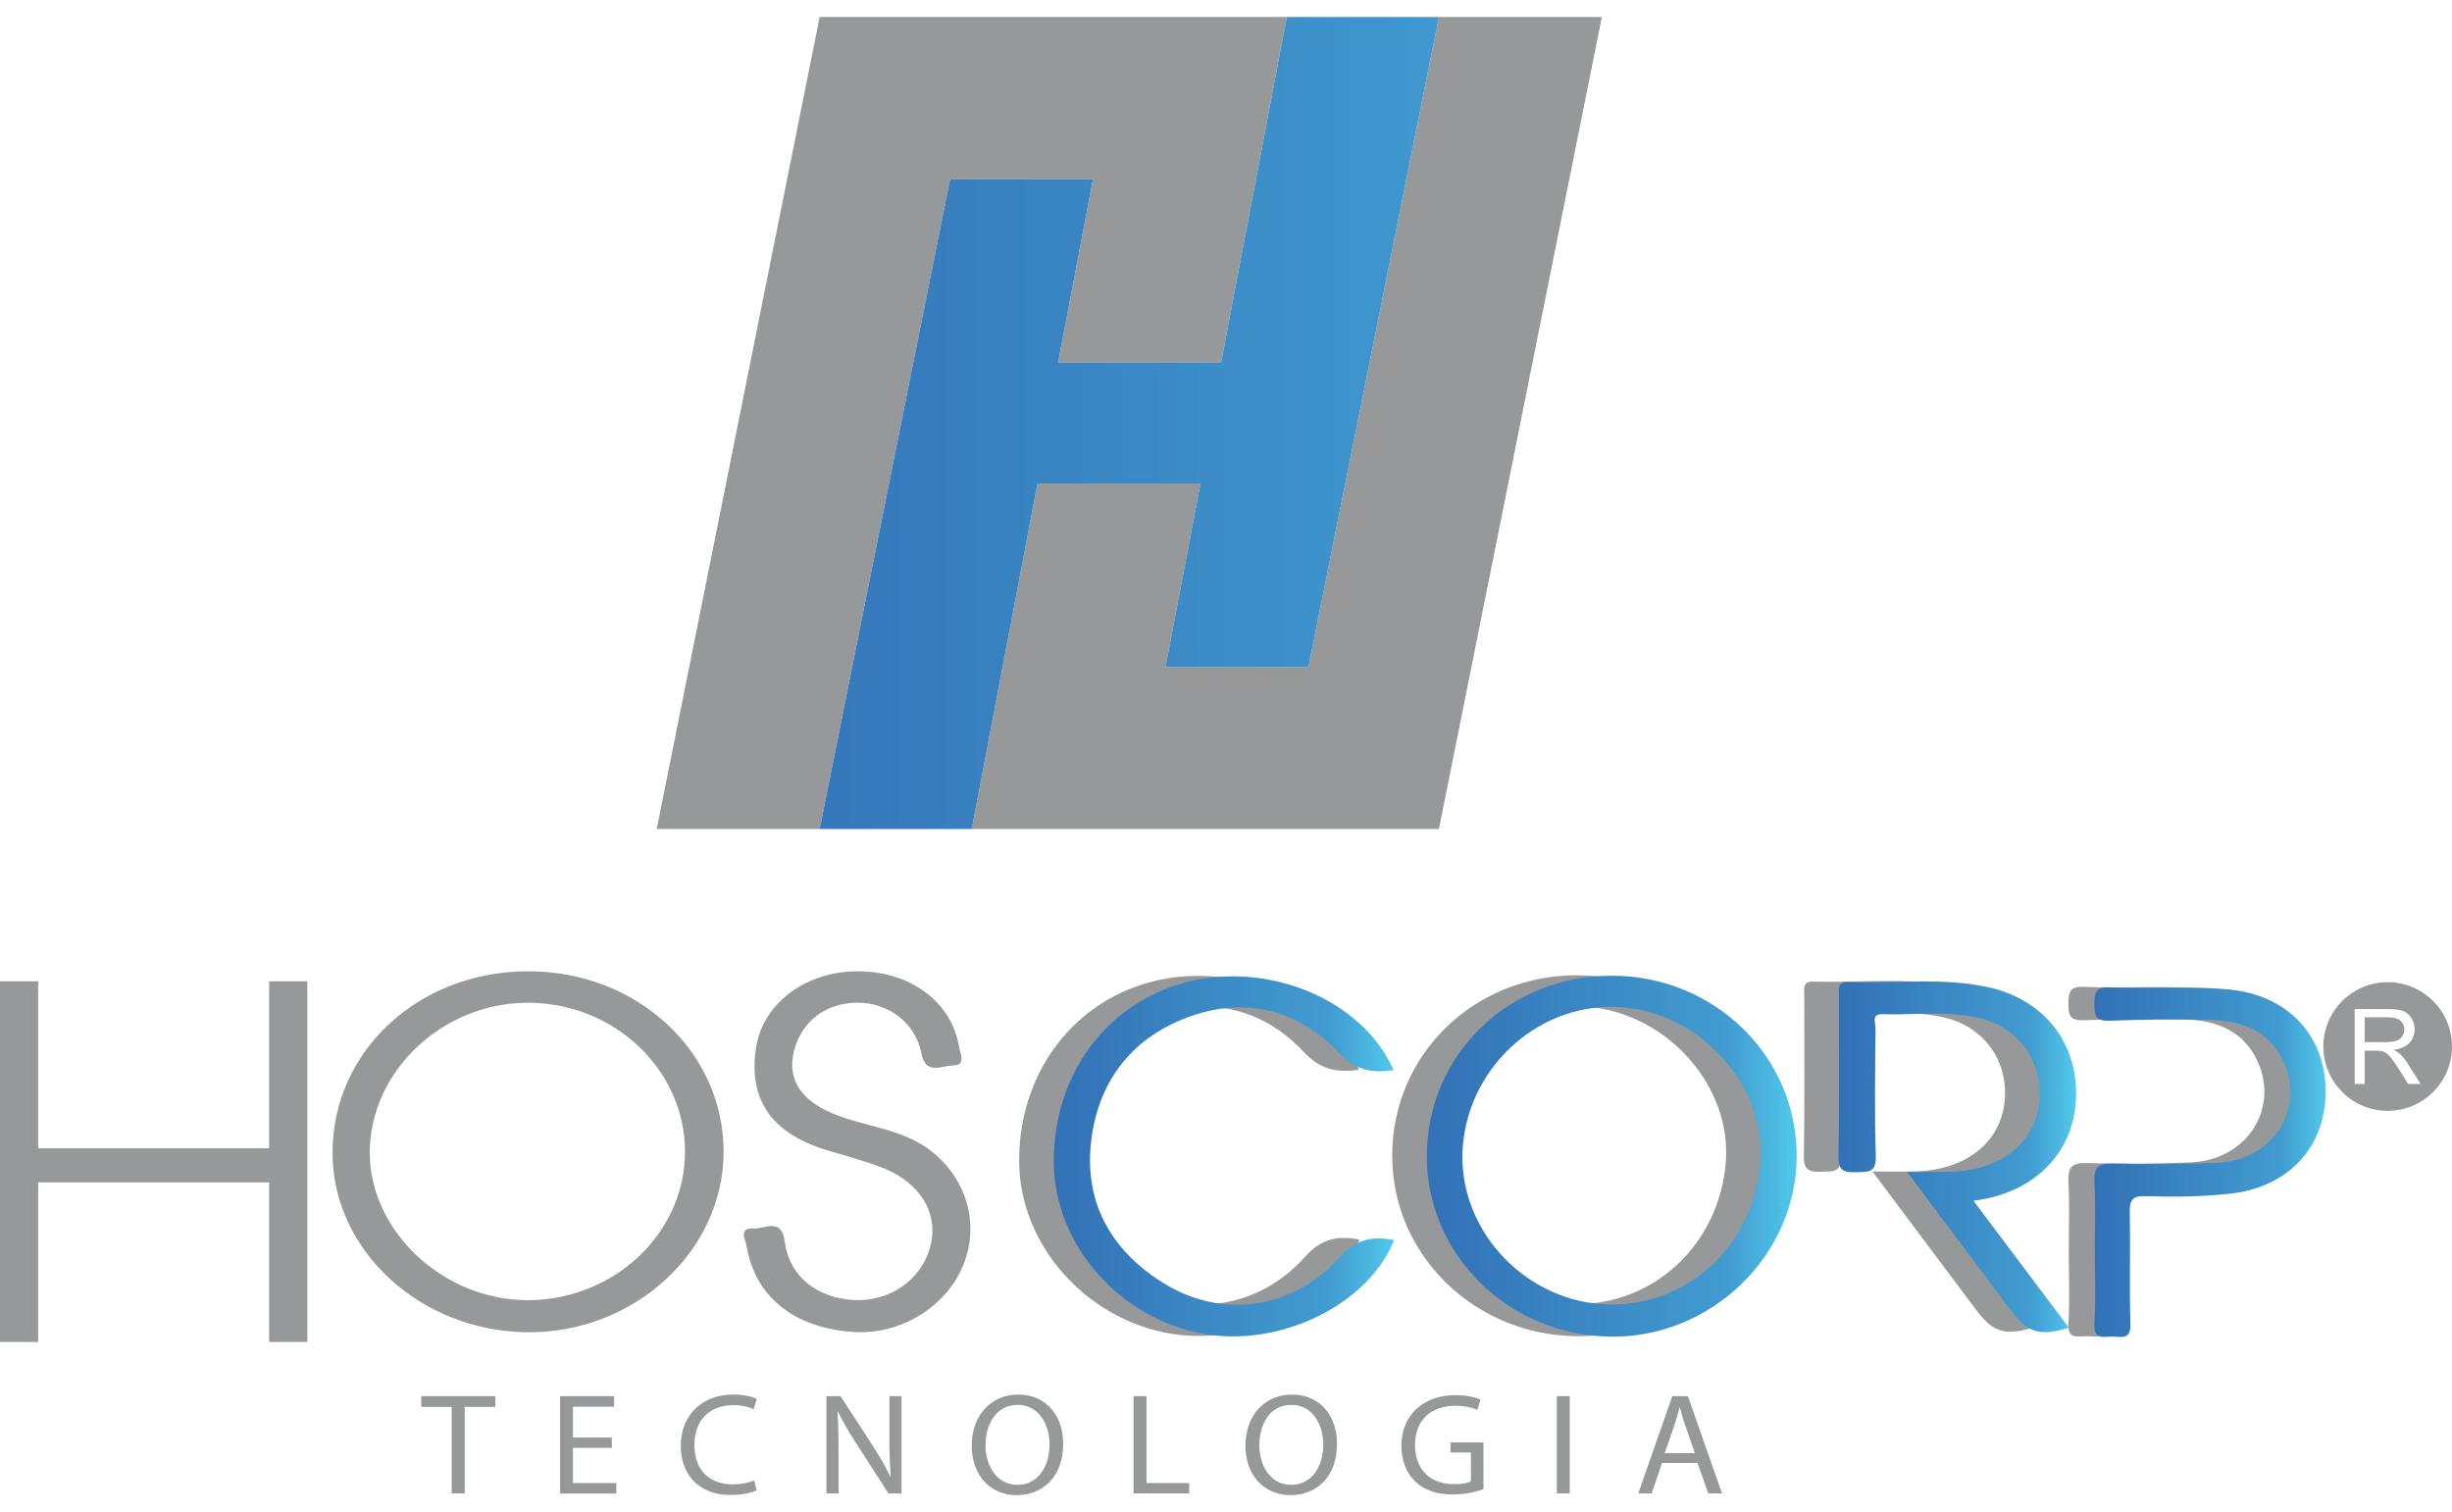 <svg clip-rule="evenodd" fill-rule="evenodd" height="816" image-rendering="optimizeQuality" shape-rendering="geometricPrecision" text-rendering="geometricPrecision" viewBox="4061.62 1273.88 28587.14 17237.74" width="350mm" xmlns="http://www.w3.org/2000/svg" xmlns:xlink="http://www.w3.org/1999/xlink"><linearGradient id="a" gradientUnits="userSpaceOnUse" x1="25515.96" x2="28241.86" y1="14540.21" y2="14540.21"><stop offset="0" stop-color="#3271b6"/><stop offset=".812" stop-color="#419cd0"/><stop offset="1" stop-color="#51c8eb"/></linearGradient><linearGradient id="b" gradientUnits="userSpaceOnUse" x1="16364.51" x2="20315.23" xlink:href="#a" y1="14497.82" y2="14497.82"/><linearGradient id="c" gradientUnits="userSpaceOnUse" x1="28488.74" x2="31174.33" xlink:href="#a" y1="14609.69" y2="14609.69"/><linearGradient id="d" gradientUnits="userSpaceOnUse" x1="13643.57" x2="20820.14" y1="6002.9" y2="6002.9"><stop offset="0" stop-color="#3578bb"/><stop offset="1" stop-color="#3f98cf"/></linearGradient><linearGradient id="e" gradientUnits="userSpaceOnUse" x1="20697.72" x2="25006.19" xlink:href="#a" y1="14551.31" y2="14551.31"/><path d="m9327.77 17482.17h-355.11v-124.74h864.34v124.74h-357.04v1009.9h-152.19zm13120.76-5033.54c-1205.16 0-2154.69 926.46-2155.64 2103.75-.99 1153.27 952.42 2089.33 2142.17 2105.66 1173.48 15.38 2167.18-946.64 2170.07-2102.8 2.9-1166.71-958.17-2105.66-2156.6-2106.61zm-15249.06 4276.69v-1861.58h-2692.85v1861.58h-445v-4205.57h445v1947.08h2692.85v-1947.08h444.96v4205.57zm7699.02-2241.19c-185.49-139.35-405.59-208.53-628.55-269.07-229.69-62.47-465.14-115.32-668.86-240.27-260.46-158.58-353.7-384.42-277.75-661.21 93.21-338.32 381.53-548.79 745.78-544.9 353.66 4.79 666 233.5 734.23 590.05 49.96 263.31 244.12 141.29 368.09 142.24 159.53.95 83.61-142.24 72.07-215.26-85.55-526.67-569.91-884.17-1182.12-883.22-605.44 0-1103.28 372.89-1183.99 884.17-94.19 606.42 171.06 999.49 812.09 1198.42 109.54 33.66 221.05 62.48 331.54 98.04 197.03 62.47 397.9 116.31 568.96 237.38 286.39 201.83 402.66 498.79 312.35 812.1-108.62 376.73-474.77 625.65-887.06 603.53-432.47-24.03-754.41-278.7-805.35-685.24-35.56-283.49-241.23-140.3-364.25-147.99-179.74-11.53-91.3 131.66-78.81 206.62 98.99 592.04 556.47 955.29 1249.36 999.49 543.99 34.61 1079.26-293.12 1276.28-781.33 195.13-482.42 37.5-1019.67-394.01-1343.55zm-4678.43-2081.63c-1282.03 0-2287.3 936.06-2281.52 2125.84 5.75 1134.04 1023.52 2069.15 2268.08 2083.57 1246.47 13.44 2290.2-943.75 2291.15-2102.8.96-1173.44-1008.16-2106.61-2277.71-2106.61zm-3.84 3835.58c-980.27.95-1838.5-796.72-1843.3-1713.59-4.8-949.5 844.76-1756.8 1846.19-1754.89 1005.28.99 1827.92 782.32 1828.87 1735.67.99 949.53-825.53 1730.87-1831.76 1732.81zm19527.51-3628.91c-461.29-44.2-922.58-3.84-1382.92-24.98-172.05-8.67-184.58 64.39-184.58 202.78 0 133.56 23.11 192.19 176.85 186.44 395.01-14.43 790.96-19.22 1185.93-8.64 363.29 9.6 680.44 131.66 842.86 488.17 256.61 565.15-135.5 1155.21-785.18 1178.28-401.7 15.38-805.35 20.18-1207.1 7.69-180.65-5.75-220.06 55.74-212.37 221.05 13.48 263.32 3.85 527.62 3.85 790.93 0 285.43 12.52 571.85-4.84 857.25-10.51 190.32 105.73 149.93 207.61 148.98 98.99-1.94 218.16 48.05 212.41-145.13-13.44-431.52 1.91-863.96-7.69-1295.47-3.84-148.98 29.81-203.77 189.34-197.98 321.94 12.49 642.93 7.69 964.88-25.97 686.19-71.12 1129.24-534.31 1129.24-1192.67.95-657.36-443.05-1126.35-1128.29-1190.73zm-2939.7-33.69c-527.61-106.68-1065.81-35.56-1599.21-52.85-132.61-4.8-107.63 89.36-107.63 166.26-.96 622.76 5.75 1246.47-4.84 1869.27-2.85 172.01 71.16 186.41 207.61 181.61 131.69-3.85 233.54 11.53 226.84-185.49-15.42-497.81-6.74-996.6-2.89-1495.39.95-58.6-51.93-165.28 77.82-161.47 387.31 12.49 779.43-48.05 1160.96 52.88 473.81 125.87 743.86 560.28 660.25 1040.8-77.85 442.1-475.72 731.38-1028.31 744.82-155.71 4.8-310.44.99-502.67.99 423.83 567.02 814.03 1087.9 1205.19 1608.81 200.84 269.06 340.19 312.31 681.39 207.57-365.23-486.3-729.47-970.67-1112.9-1480.04 711.16-88.41 1169.6-557.39 1195.56-1191.68 25.93-656.42-378.67-1169.6-1057.17-1306.09zm-7526.02 3155.14c-549.73 617-1383.91 728.48-2070.13 294.07-607.38-385.37-919.69-947.56-825.54-1672.2 91.3-703.51 499.75-1204.21 1167.7-1434.89 642.94-222.96 1246.5-69.18 1709.7 423.83 197.98 210.5 385.37 246.06 645.83 209.51-346.92-792.87-1390.65-1252.25-2337.26-1045.6-980.3 214.28-1641.51 1085.01-1624.19 2141.22 16.34 948.55 770.75 1803.9 1747.17 1978.81 896.69 159.52 1923.1-344.07 2220.07-1093.69-247.97-48.04-441.15-16.33-633.35 198.94zm3049.42 547.8c-948.55-69.18-1693.41-922.62-1614.56-1849.09 80.71-951.4 922.58-1683.73 1852.89-1612.61 927.42 71.12 1685.68 919.72 1616.54 1808.69-76.91 993.74-895.74 1723.18-1854.87 1653.01zm1111.43 1857.17-121.57 356.48h-156.03l397.26-1134.64h181.86l398.18 1134.64h-160.83l-125.38-356.48zm382.87-114.48-113.91-326.71c-26.81-74.47-44.03-141.5-61.24-207.57h-2.9c-17.25 67.94-37.32 136.8-59.33 205.7l-113.91 328.58zm-1458.76 470.97h-151.23v-1134.64h151.23zm-1006.05-50.26c-66.99 24.2-200.06 62.37-357.96 62.37-177.1 0-321.66-43.74-436.53-149.86-100.47-94.01-162.7-245.74-162.7-422.59 1.91-338.81 240.28-586.42 631.76-586.42 134.97 0 241.19 28.86 290.97 52.14l-36.37 120.08c-62.2-26.98-139.74-48.4-257.5-48.4-284.27 0-469.97 171.28-469.97 456.07 0 287.62 179 457.98 450.82 457.98 98.6 0 166.58-13.02 201.04-30.73v-337.85h-237.38v-118.22h383.82zm-1707.65-528.69c0 390.95-244.08 598.49-541.76 598.49-309.21 0-525.49-232.69-525.49-576.15 0-360.23 230.68-596.66 541.76-596.66 319.72 0 525.49 237.35 525.49 574.32zm-905.51 18.6c0 242.95 134.98 459.84 371.41 459.84 239.29 0 374.26-214.1 374.26-471.91 0-225.28-121.57-460.76-372.36-460.76-248.88 0-373.31 223.41-373.31 472.83zm-1466.43-574.29h151.23v1012.72h497.74v121.92h-648.97zm-820.31 555.69c0 390.95-244.09 598.49-541.76 598.49-308.26 0-524.59-232.69-524.59-576.15 0-360.23 229.73-596.66 541.8-596.66 318.74 0 524.55 237.35 524.55 574.32zm-905.51 18.6c0 242.95 134.97 459.84 372.35 459.84 239.29 0 374.26-214.1 374.26-471.91 0-225.28-121.56-460.76-372.35-460.76-248.89 0-374.26 223.41-374.26 472.83zm-1855.07 560.36v-1134.64h164.64l373.31 574.28c87.1 133.14 154.1 253.19 209.62 368.62l3.81-.92c-13.4-151.73-17.21-290.44-17.21-467.29v-474.69h141.67v1134.64h-152.19l-370.45-575.24c-82.3-126.58-159.84-255.98-218.23-378.82l-5.75.92c9.56 143.33 12.46 280.18 12.46 468.17v484.97zm-813.63-36.3c-55.52 26.99-165.59 53.97-308.22 53.97-328.29 0-576.23-201.96-576.23-575.24 0-354.61 247.94-595.7 609.74-595.7 144.54 0 236.44 30.69 276.62 51.19l-36.37 119.17c-57.44-27.02-138.79-47.48-235.45-47.48-273.79 0-455.65 170.32-455.65 468.17 0 278.3 164.65 456.1 448.95 456.1 91.86 0 184.71-17.67 245.99-46.53zm-1687.54-495.2h-453.71v409.58h505.39v121.92h-655.67v-1134.64h629.81v122.87h-479.53v359.27h453.71z" fill="#96989a" fill-rule="nonzero"/><path d="m20696.77 14557.8c-.96 1153.26 952.39 2089.32 2142.17 2105.69 1173.44 15.35 2167.22-946.68 2170.08-2102.76 2.85-1166.78-958.18-2105.7-2156.6-2106.65-1205.16 0-2154.7 926.43-2155.65 2103.72zm2034.54 1726.07c-948.55-69.22-1693.37-922.62-1614.53-1849.09 80.68-951.44 922.59-1683.77 1852.9-1612.65 927.42 71.12 1685.68 919.76 1616.46 1808.73-73.45 949.46-824.3 1657.63-1727.59 1657.67-42.12 0-84.49-1.52-127.24-4.66z" fill="url(#e)"/><path d="m17972.19 12510.77c-980.3 214.31-1641.47 1085.04-1624.22 2141.22 16.37 948.55 770.82 1803.89 1747.2 1978.8 896.69 159.56 1923.06-344.06 2220.07-1093.68-247.97-48.01-441.15-16.3-633.34 198.97-549.74 616.97-1383.92 728.45-2070.14 294.07-607.38-385.41-919.69-947.59-825.5-1672.27 91.26-703.47 499.74-1204.17 1167.66-1434.85 642.94-222.92 1246.47-69.18 1709.7 423.86 197.98 210.47 385.41 246.03 645.83 209.51-290.83-664.67-1071.45-1094.98-1873.95-1095.02-154.77 0-310.27 15.98-463.31 49.39z" fill="url(#b)"/><path d="m26141.4 12525.83c-177.7 3.99-355.46 7.98-532.66 2.23-132.65-4.8-107.67 89.39-107.67 166.26-.92 622.76 5.79 1246.47-4.8 1869.26-2.89 172.05 71.12 186.45 207.61 181.61 131.62-3.81 233.51 11.54 226.8-185.45-15.38-497.84-6.73-996.6-2.89-1495.43.95-58.63-51.93-165.31 77.86-161.43 120.58 3.92 241.65.71 362.76-2.47 267.72-7.09 535.45-14.18 798.2 55.32 473.81 125.91 743.79 560.32 660.22 1040.8-77.82 442.1-475.72 731.41-1028.35 744.85-155.68 4.8-310.41.96-502.6.96 423.83 567.02 814.03 1087.89 1205.16 1608.77 200.83 269.13 340.22 312.38 681.39 207.64-365.2-486.34-729.44-970.7-1112.91-1480.04 711.17-88.41 1169.6-557.42 1195.53-1191.72 25.96-656.38-378.64-1169.6-1057.13-1306.09-240.03-48.47-482.29-60.22-725.21-60.22-113.66 0-227.47 2.58-341.31 5.15z" fill="url(#a)"/><path d="m28639.91 12588.91h-1.94c-147.28 0-158.4 72.43-158.4 203.48 0 133.6 23.04 192.23 176.82 186.48 395-14.46 790.92-19.26 1185.96-8.68 363.26 9.6 680.37 131.66 842.83 488.21 256.61 565.12-135.54 1155.21-785.18 1178.24-401.75 15.39-805.39 20.18-1207.07 7.69-180.72-5.78-220.09 55.74-212.4 221.06 13.4 263.34 3.84 527.61 3.84 790.96 0 285.43 12.45 571.82-4.8 857.25-10.58 190.29 105.7 149.93 207.54 148.98 17.39-.32 35.46.95 53.34 2.18 83.72 5.93 163.83 11.86 159.11-147.32-13.48-431.51 1.87-863.98-7.73-1295.5-3.85-148.94 29.77-203.73 189.34-197.98 321.94 12.49 642.93 7.69 964.91-25.97 686.19-71.12 1129.21-534.31 1129.21-1192.63.99-657.37-443.02-1126.39-1128.25-1190.77-267.09-25.54-534.15-22.82-801.02-20.07-194.1 2.01-388.13 4.02-581.94-4.9-8.43-.42-16.49-.67-24.17-.71z" fill="url(#c)"/><path d="m31898.76 12529.85c414.19 0 750 335.8 750 750 0 414.19-335.81 750-750 750-414.2 0-750-335.81-750-750 0-414.2 335.8-750 750-750zm-268.38 698.75v-289.28h276.13c64.56 0 111.77 13.32 141.6 39.95 30.01 26.64 44.85 60.69 44.85 101.99 0 28.32-7.76 54.45-23.27 78.39-15.17 24.27-37.76 41.64-67.43 52.43-29.84 10.95-70.8 16.52-123.73 16.52zm0 100.13h133.85c29.84 0 51.25 1.35 64.23 4.05 17.87 4.38 35.57 12.14 52.76 23.09 17.2 11.3 36.75 30.52 58.67 58.5 21.74 27.82 49.73 67.94 83.28 120.53l115.47 181.9h144.47l-151.21-238.03c-29.84-46.53-61.7-85.47-95.59-116.32-15.84-14.16-38.94-28.83-69.79-43.49 83.95-11.64 145.65-38.44 185.78-80.92 40.12-42.65 60.18-94.91 60.18-156.95 0-48.04-11.97-91.87-36.25-131.66-24.1-39.61-56.47-67.26-96.93-82.94-40.46-15.67-99.63-23.6-177.68-23.6h-387.22v873.91h115.98zm-17986.81-2714.14 1494.75-7450.49h1666.34l-407.02 2140.16h1899.92l750.28-3945.2 16.2-85.18h-1899.89l-3546.5.03-1899.88 9469.86h1899.88zm2513.81-3901.2h1899.88l-407.01 2140.17h1666.36l1520.69-7579.67h1899.85l-1899.84 9469.82v.07h-4953.46v-.01h-492.95z" fill="#96989a"/><path d="m15138.32 3164.1-1494.75 7450.49-25.92 129.21 1773.25-.03 18.45-97.03 748.03-3933.35h1899.88l-407.01 2140.17h1666.36l1503.53-7494.14 17.16-85.53-1773.26-.01-16.2 85.18-750.28 3945.2h-1899.92l407.02-2140.16z" fill="url(#d)"/></svg>